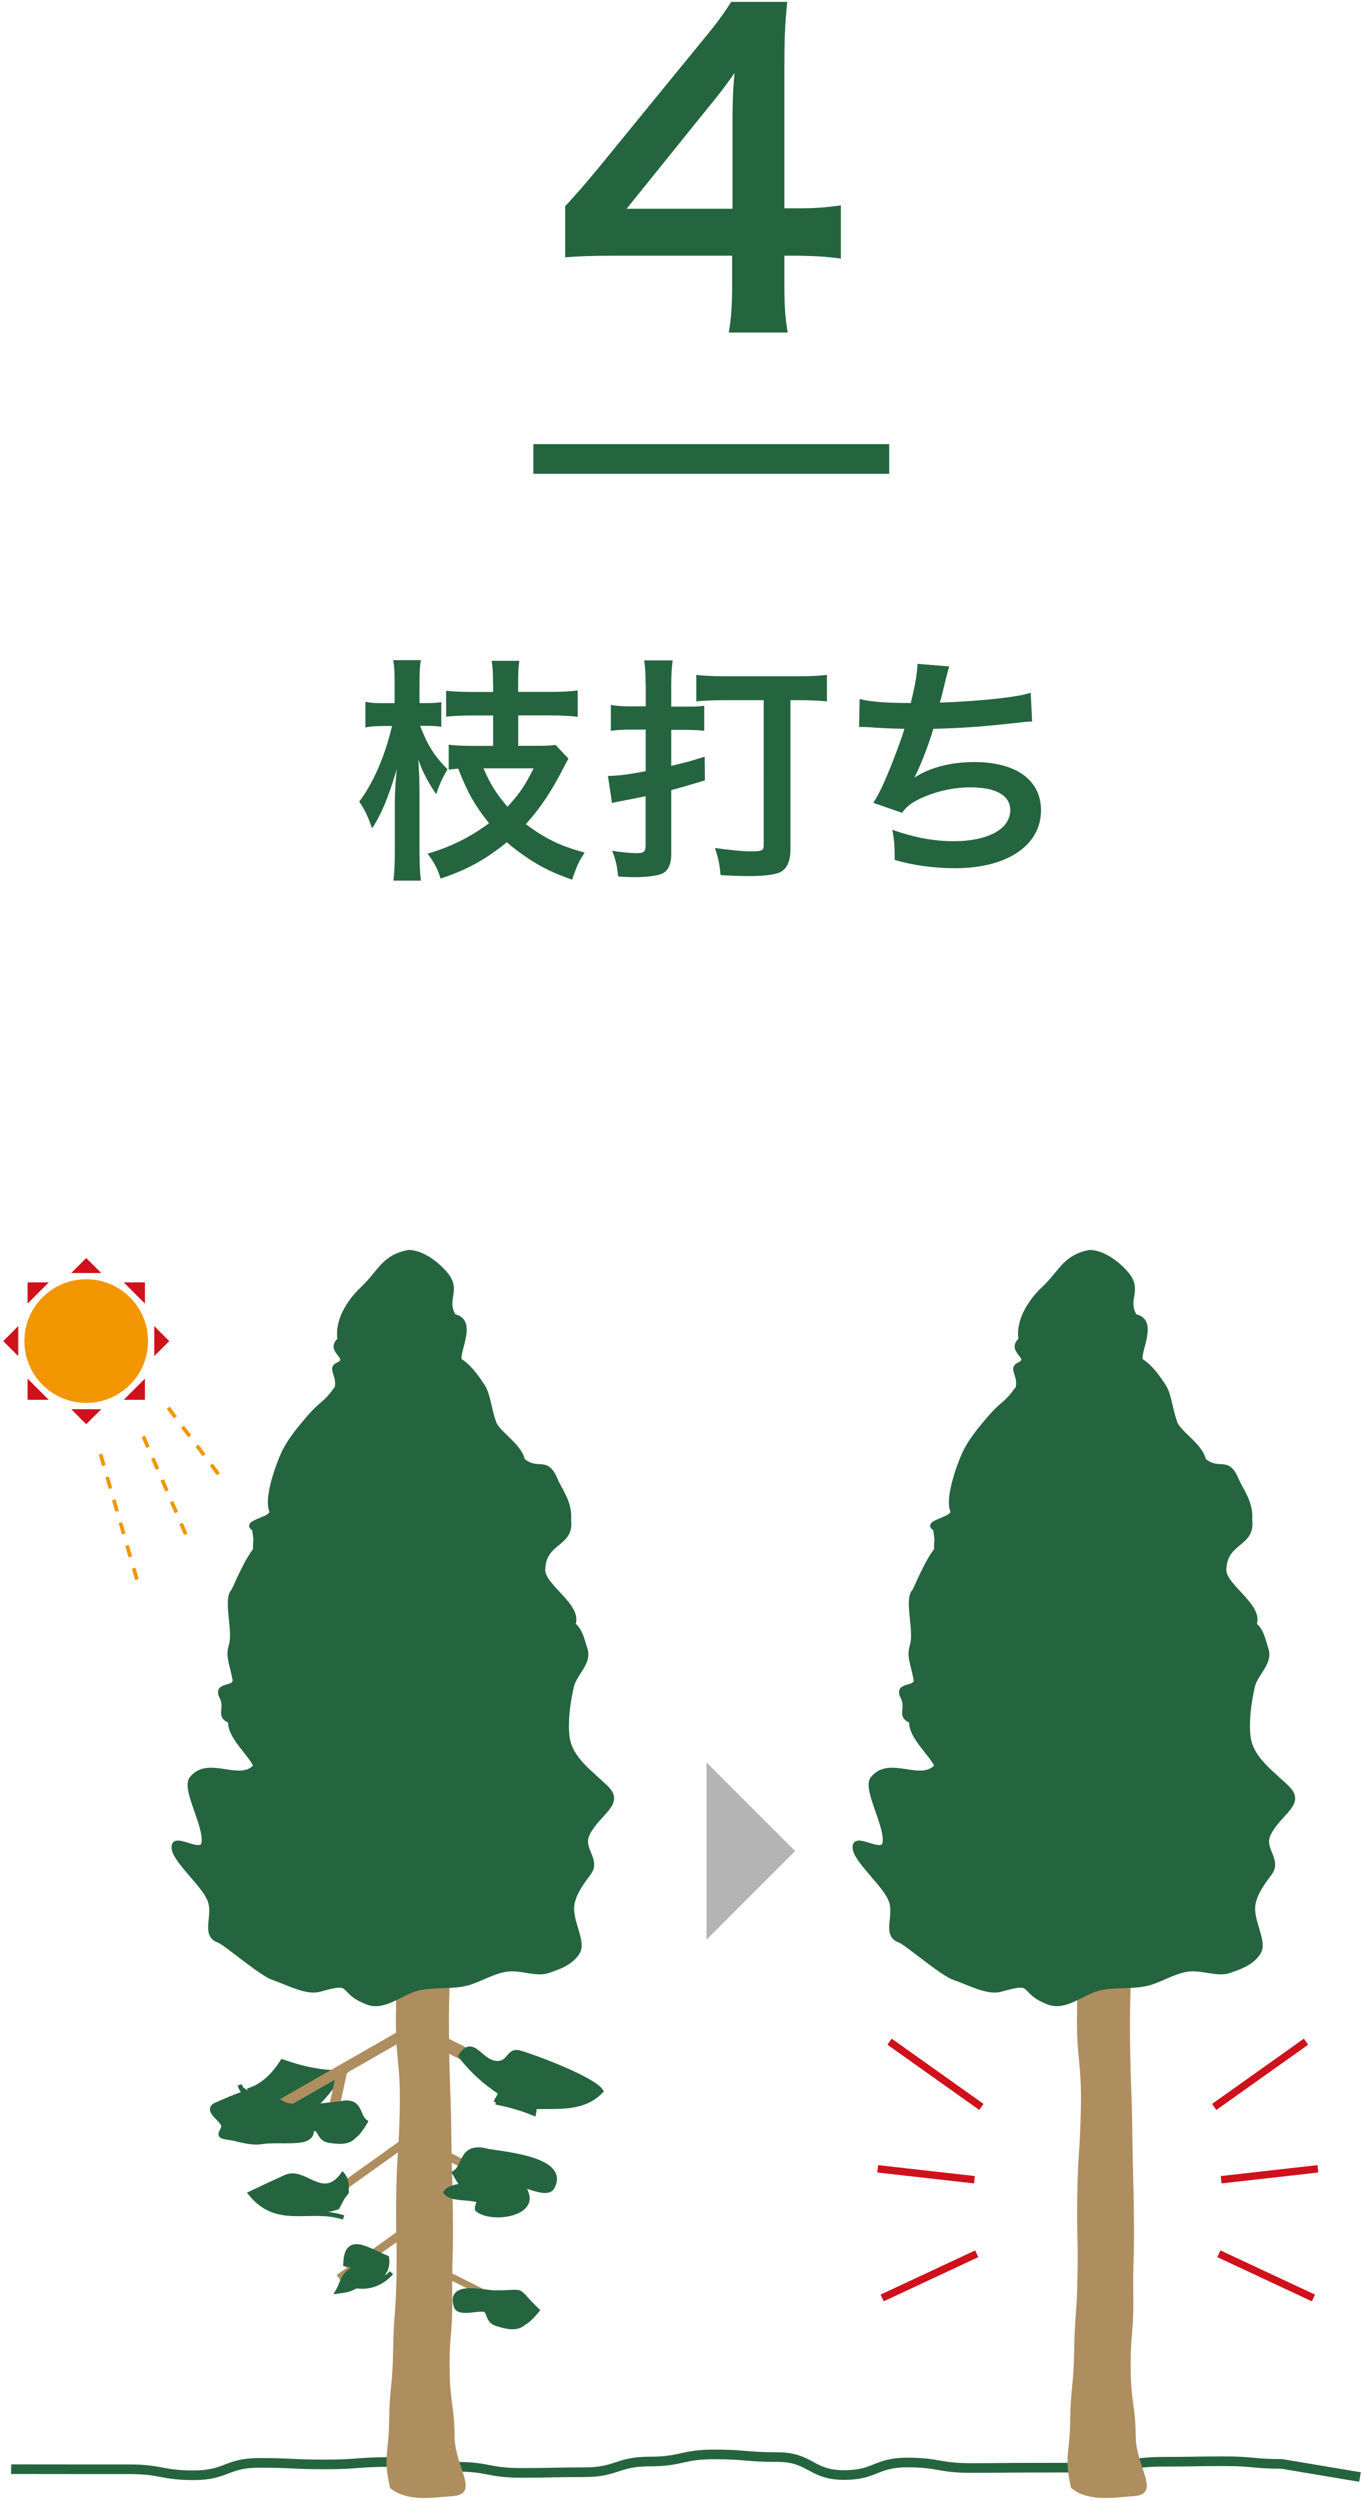 <?xml version="1.0" encoding="utf-8"?>
<svg version="1.1" xmlns="http://www.w3.org/2000/svg" xmlns:xlink="http://www.w3.org/1999/xlink" x="0px"
	 y="0px" width="184px" height="337px" viewBox="0 0 184 337" style="enable-background:new 0 0 184 337;" xml:space="preserve">
<style type="text/css">
	.st0{fill:#24653F;}
	.st1{fill:#24653F;stroke:#24653F;stroke-width:0.6;}
	.st2{fill:none;stroke:#24653F;stroke-width:1.3;}
	.st3{fill:#AE8E5F;}
	.st4{fill:#B4B4B5;}
	.st5{fill:none;stroke:#CF111B;}
	.st6{fill:none;stroke:#AE8E5F;stroke-width:1.4;}
	.st7{fill:none;stroke:#AE8E5F;stroke-width:1.1;}
	.st8{fill:none;stroke:#AE8E5F;stroke-width:1.8;}
	.st9{fill:none;stroke:#AE8E5F;stroke-width:0.9;}
	.st10{fill:#F29600;}
	.st11{fill:#CF111B;}
	.st12{fill:none;stroke:#F29600;stroke-width:0.5;stroke-dasharray:1.6;}
	.st13{fill:none;stroke:#24653F;stroke-width:4;stroke-miterlimit:10;}
</style>
<path class="st0" d="M56.69,97.88c0.99,2.59,1.92,4.06,3.68,5.82c-0.8,1.41-0.93,1.7-1.54,3.36c-1.15-1.73-1.82-2.98-2.4-4.67
	c0.03,0.67,0.03,0.67,0.13,2.37c0,0.13,0,0.29,0.03,2.11v7.9c0,1.7,0.06,2.94,0.19,3.94h-3.71c0.13-1.02,0.19-2.3,0.19-3.94v-6.62
	c0-1.25,0.1-2.94,0.26-4.45c-1.09,3.68-2.08,6.11-3.33,7.97c-0.48-1.44-0.96-2.46-1.73-3.62c1.86-2.4,3.52-6.24,4.42-10.18h-1.22
	c-0.96,0-1.63,0.06-2.37,0.19V94.6c0.67,0.16,1.31,0.19,2.4,0.19h1.54v-2.66c0-1.44-0.03-2.27-0.19-3.14h3.74
	c-0.16,0.86-0.19,1.79-0.19,3.1v2.69h0.99c0.9,0,1.38-0.03,1.95-0.13v3.33c-0.61-0.1-1.15-0.13-1.89-0.13h-0.95V97.88z M66.51,92.31
	c0-1.7-0.06-2.4-0.19-3.23h3.74c-0.13,0.83-0.16,1.54-0.16,3.2v0.99h4.35c1.54,0,2.69-0.06,3.68-0.19v3.55
	c-1.09-0.13-2.21-0.19-3.65-0.19h-4.37v4.1h2.72c1.02,0,1.76-0.03,2.3-0.13l1.76,1.86c-0.16,0.29-0.22,0.35-0.54,0.99
	c-1.73,3.39-3.2,5.6-5.22,7.84c2.66,1.98,4.58,2.91,7.94,3.84c-0.8,1.22-1.02,1.7-1.7,3.65c-2.59-0.93-3.9-1.57-5.79-2.78
	c-1.18-0.8-2.11-1.47-3.01-2.27c-2.91,2.37-5.38,3.71-8.93,4.9c-0.42-1.34-0.9-2.24-1.76-3.36c3.17-0.93,5.66-2.18,8.29-4.1
	c-1.95-2.46-2.85-4.03-4.16-7.36c-0.67,0.06-0.83,0.06-1.28,0.13v-3.36c0.67,0.1,1.79,0.16,3.14,0.16h2.85v-4.1h-2.69
	c-1.5,0-2.62,0.06-3.65,0.16v-3.49c0.86,0.1,2.08,0.16,3.65,0.16h2.69v-0.97H66.51z M65.23,103.58c0.8,1.92,1.66,3.36,3.23,5.18
	c1.7-1.86,2.37-2.88,3.52-5.18H65.23z"/>
<path class="st0" d="M87.09,92.28c0-1.41-0.06-2.3-0.19-3.26h3.84c-0.13,0.99-0.19,1.86-0.19,3.23v3.01h2.53
	c0.7,0,1.28-0.03,1.92-0.13v3.39c-0.8-0.1-1.66-0.13-2.66-0.13h-1.79v4.86c2.05-0.51,2.62-0.64,4.51-1.25l0.03,3.2
	c-2.34,0.7-3.1,0.93-4.54,1.31v8.67c0,1.31-0.42,2.21-1.22,2.59c-0.67,0.29-2.08,0.48-3.74,0.48c-0.58,0-1.38-0.03-2.21-0.1
	c-0.16-1.54-0.32-2.24-0.8-3.46c1.41,0.22,2.46,0.32,3.39,0.32c0.86,0,1.12-0.22,1.12-0.96v-6.72c-1.06,0.22-1.66,0.35-3.52,0.7
	c-0.38,0.06-0.61,0.13-1.02,0.22l-0.54-3.65c1.5-0.03,2.53-0.16,5.09-0.64v-5.6h-1.95c-1.09,0-1.79,0.03-2.75,0.16v-3.49
	c0.77,0.13,1.47,0.19,2.5,0.19h2.21v-2.94H87.09z M97.55,94.39c-1.34,0-2.62,0.06-3.62,0.16v-3.58c0.86,0.13,2.14,0.19,3.74,0.19
	h10.14c1.6,0,2.88-0.06,3.74-0.19v3.58c-0.96-0.1-2.34-0.16-3.74-0.16h-1.18v20.13c0,1.54-0.48,2.59-1.34,3.04
	c-0.7,0.35-2.18,0.54-4.22,0.54c-1.06,0-2.18-0.03-3.87-0.13c-0.13-1.54-0.32-2.4-0.77-3.65c2.5,0.32,3.78,0.45,4.99,0.45
	c1.34,0,1.6-0.13,1.6-0.83V94.39H97.55z"/>
<path class="st0" d="M115.96,94.23c1.47,0.38,3.62,0.54,6.91,0.54c0.61-2.56,0.83-3.9,0.9-5.28l4.29,0.35
	c-0.19,0.58-0.19,0.58-0.51,1.86c-0.58,2.4-0.58,2.4-0.77,3.01c2.43-0.06,6.05-0.32,8.16-0.58c2.37-0.29,2.98-0.42,4.1-0.74
	l0.19,3.87c-0.74,0.03-1.02,0.06-1.86,0.16c-4.64,0.51-7.46,0.74-11.46,0.83c-0.67,2.27-1.89,5.34-2.53,6.5v0.06
	c2.14-1.38,4.93-2.08,8.06-2.08c5.63,0,8.99,2.43,8.99,6.5c0,4.74-4.58,7.81-11.58,7.81c-2.85,0-5.66-0.38-8.16-1.12
	c0-1.82-0.03-2.46-0.32-4.06c2.88,1.02,5.57,1.54,8.26,1.54c4.64,0,7.65-1.63,7.65-4.19c0-1.98-1.92-3.07-5.38-3.07
	c-2.37,0-4.83,0.58-6.88,1.57c-1.18,0.58-1.76,1.06-2.34,1.86l-3.87-1.34c0.48-0.77,1.02-1.76,1.5-2.88
	c1.06-2.43,2.24-5.54,2.69-7.1c-1.7-0.03-3.14-0.1-4.83-0.22C116.72,98,116.4,98,116.15,98c-0.03,0-0.13,0-0.26,0L115.96,94.23z"/>
<path class="st0" d="M113.43,34.86c-2.07-0.28-3.25-0.34-5.6-0.39h-2.02v3.98c0,2.86,0.11,4.31,0.45,6.38h-7.95
	c0.34-1.96,0.45-3.7,0.45-6.5v-3.86H83.24c-3.3,0-5.1,0.06-7,0.22V27.8c1.9-2.07,2.52-2.8,4.48-5.15L93.99,6.41
	c2.46-2.97,3.36-4.14,4.65-6.16h7.56c-0.34,3.25-0.39,5.21-0.39,9.46v18.37h1.96c2.24,0,3.58-0.11,5.66-0.39V34.86z M98.81,16.55
	c0-2.63,0.06-4.42,0.28-6.72c-1.12,1.62-1.79,2.52-3.81,4.98L84.53,28.14h14.28V16.55z"/>
<path class="st1" d="M33.41,281.83c2.04-0.58,3.54-2.14,4.68-3.92c2.66,0.93,5.59,1.63,8.42,1.41c-1.75,1.45-3.33,5.19-6.54,5.72
	c-2.05,0.34-7.13-1.85-7.62-3.99"/>
<path class="st2" d="M1.5,332.86c0.38,0.01,15.46,0.01,15.94,0.01c4.35,0,4.35,0.81,8.7,0.81c4.41,0,4.41-1.67,8.81-1.67
	c4.47,0,4.47,0.21,8.94,0.21c4.37,0,4.37-0.33,8.74-0.33c4.46,0,4.46,0.64,8.91,0.64c4.37,0,4.37,0.83,8.73,0.83
	c4.28,0,4.28-0.09,8.56-0.09c4.4,0,4.4-1.44,8.8-1.44c4.34,0,4.34-0.96,8.68-0.96c4.29,0,4.29,0.36,8.57,0.36
	c4.49,0,4.49,2.42,8.98,2.42c4.26,0,4.26-1.69,8.51-1.69c4.28,0,4.28,0.74,8.56,0.74c4.35,0,4.35-0.04,8.7-0.04
	c4.21,0,4.21-0.01,8.41-0.01c4.43,0,4.43-0.79,8.86-0.79c4.15,0,4.15-0.07,8.3-0.07c3.86,0,3.86,0.36,7.72,0.36l10.54,1.77"/>
<path class="st3" d="M52.61,335.38c-0.95-4.31-0.18-4.43-0.12-8.97c0.06-4.66,0.46-4.64,0.54-9.47c0.08-4.97,0.37-4.96,0.45-10.12
	c0.09-5.35-0.11-5.37-0.03-10.92c0.09-5.84,0.38-5.82,0.48-11.89c0.1-6.19-0.61-6.22-0.52-12.67c0.1-6.96,0.02-6.96,0.12-14.23
	c0.1-7.36,0.37-7.35,0.48-15.05c0.12-7.9-0.19-7.91-0.08-16.18c0.11-8.29-2.14-9.37,0.62-17.07c1.26-3.51,4.47-0.46,5.31,3.23
	c2.01,8.81-0.63,9.44-0.51,18.27c0.12,8.35,0.84,8.32,0.93,16.29c0.09,7.59,0.34,7.57,0.42,14.83c0.07,6.95-0.21,6.96-0.13,13.63
	c0.08,6.45,0.24,6.45,0.31,12.64c0.07,5.84,0.16,5.83,0.22,11.45c0.06,5.36-0.16,5.36-0.09,10.52c0.06,5.01-0.42,5.03-0.35,9.86
	c0.06,4.58,0.62,4.57,0.67,9c0.05,4.16,3.62,7.8-0.48,7.98C58.83,336.6,55.07,337.42,52.61,335.38z"/>
<path class="st1" d="M77.32,219c1.03-2.48-4.13-5.18-4.07-7.39c0.09-3.92,3.94-3.28,3.49-6.71c0.2-2.36-1.23-4.05-1.77-5.35
	c-1.28-3.12-2.36-0.94-4.46-2.7c-0.39-2.02-3.38-3.63-3.88-5.11c-0.73-2.15-0.74-3.69-1.54-4.93c-1.35-2.1-2.39-3.01-3.11-3.42
	c-0.3-1.41,2.14-5.37-0.75-5.95c-1.32-2.14,0.53-3.32-0.82-5.31c-0.7-1.04-3.08-3.33-5.32-3.33c-3.42,0.69-3.76,2.64-6.25,4.99
	c-1.63,1.53-3.46,4.23-3.01,6.8c-1.81,1.55,1.78,2.44-0.29,3.39c-1.08,0.5,0.24,1.35-0.09,3.09c-1.75,2.47-1.92,1.81-4.03,4.31
	c-1.25,1.48-2.51,3-3.29,4.77c-0.79,1.8-2.18,5.82-1.53,7.47c0.48,1.23-4.03,1.55-2.3,2.48c0.44,3.58,0.15-0.46,0.12,2.85
	c-1.18,1.54-2.08,3.7-2.92,5.51c-1.17,1.04,0.28,5.36-0.33,7.34c-0.47,1.52,0.07,2.36,0.49,4.55c0.29,1.48-2.67,0.53-1.79,2.36
	c0.91,1.66-0.62,2.58,1.21,3.31c-0.21,2.07,2.86,4.55,3.4,6.07c-2.17,2.44-6.39-1.2-8.65,1.69c-1.08,1.38,2.06,6.43,1.64,8.7
	c-0.33,1.78-4.47-1.56-3.99,0.85c0.32,1.62,3.9,4.71,4.73,6.64c1.01,2.14-0.93,4.85,1.29,5.62c0.86,0.29,5.65,4.43,7.27,5
	c2.19,0.77,4.62,2.12,6.38,1.61c4.89-1.42,2.38,0.21,6.45,1.75c2.31,0.87,4.57-1.41,6.89-1.93c2.26-0.5,4.76-0.07,6.9-0.76
	c1.6-0.51,3.38-1.62,5.2-1.79c1.85-0.17,3.79,0.76,5.39,0.21c1.47-0.51,3.1-1.08,3.96-2.51c0.83-1.38-0.89-3.9-0.79-6.05
	c0.09-1.77,1.48-3.51,2.28-4.59c1.39-1.86-1.19-3.25-0.15-5.33c1.43-2.85,4.65-4.02,2.6-6.1c-1.96-2-4.98-3.91-5.35-6.98
	c-0.25-2.09,0.1-4.69,0.6-6.81c0.4-1.71,2.39-3.12,1.85-4.91C78.39,220.44,78.19,219.72,77.32,219z"/>
<path class="st3" d="M144.48,335.38c-0.95-4.31-0.18-4.43-0.12-8.97c0.06-4.66,0.46-4.64,0.54-9.47c0.08-4.97,0.37-4.96,0.45-10.12
	c0.09-5.35-0.11-5.37-0.03-10.92c0.09-5.84,0.38-5.82,0.49-11.89c0.1-6.19-0.61-6.22-0.52-12.67c0.1-6.96,0.02-6.96,0.12-14.23
	c0.11-7.36,0.37-7.35,0.48-15.05c0.12-7.9-0.19-7.91-0.08-16.18c0.11-8.29-2.14-9.37,0.62-17.07c1.25-3.51,4.47-0.46,5.31,3.23
	c2.01,8.81-0.63,9.44-0.51,18.27c0.12,8.35,0.84,8.32,0.93,16.29c0.09,7.59,0.34,7.57,0.42,14.83c0.07,6.95-0.21,6.96-0.14,13.63
	c0.08,6.45,0.24,6.45,0.31,12.64c0.07,5.84,0.16,5.83,0.22,11.45c0.06,5.36-0.16,5.36-0.09,10.52c0.06,5.01-0.42,5.03-0.35,9.86
	c0.06,4.58,0.63,4.57,0.68,9c0.05,4.16,3.62,7.8-0.48,7.98C150.7,336.6,146.94,337.42,144.48,335.38z"/>
<path class="st1" d="M169.2,219c1.03-2.48-4.13-5.18-4.07-7.39c0.09-3.92,3.94-3.28,3.49-6.71c0.2-2.36-1.23-4.05-1.77-5.35
	c-1.28-3.12-2.36-0.94-4.46-2.7c-0.4-2.02-3.38-3.63-3.89-5.11c-0.73-2.15-0.74-3.69-1.54-4.93c-1.35-2.1-2.39-3.01-3.11-3.42
	c-0.3-1.41,2.14-5.37-0.75-5.95c-1.32-2.14,0.53-3.32-0.81-5.31c-0.7-1.04-3.08-3.33-5.32-3.33c-3.42,0.69-3.75,2.64-6.26,4.99
	c-1.63,1.53-3.46,4.23-3.01,6.8c-1.81,1.55,1.77,2.44-0.29,3.39c-1.08,0.5,0.24,1.35-0.09,3.09c-1.75,2.47-1.91,1.81-4.03,4.31
	c-1.25,1.48-2.51,3-3.29,4.77c-0.79,1.8-2.18,5.82-1.53,7.47c0.48,1.23-4.02,1.55-2.3,2.48c0.44,3.58,0.14-0.46,0.12,2.85
	c-1.18,1.54-2.08,3.7-2.92,5.51c-1.17,1.04,0.28,5.36-0.33,7.34c-0.46,1.52,0.07,2.36,0.49,4.55c0.29,1.48-2.67,0.53-1.79,2.36
	c0.91,1.66-0.61,2.58,1.21,3.31c-0.21,2.07,2.86,4.55,3.4,6.07c-2.18,2.44-6.39-1.2-8.65,1.69c-1.08,1.38,2.06,6.43,1.64,8.7
	c-0.34,1.78-4.47-1.56-3.99,0.85c0.32,1.62,3.9,4.71,4.73,6.64c1.02,2.14-0.93,4.85,1.29,5.62c0.86,0.29,5.65,4.43,7.27,5
	c2.2,0.77,4.62,2.12,6.38,1.61c4.89-1.42,2.38,0.21,6.45,1.75c2.31,0.87,4.57-1.41,6.89-1.93c2.26-0.5,4.76-0.07,6.9-0.76
	c1.61-0.51,3.38-1.62,5.2-1.79c1.85-0.17,3.79,0.76,5.39,0.21c1.47-0.51,3.1-1.08,3.96-2.51c0.83-1.38-0.89-3.9-0.79-6.05
	c0.09-1.77,1.48-3.51,2.28-4.59c1.38-1.86-1.19-3.25-0.15-5.33c1.43-2.85,4.65-4.02,2.6-6.1c-1.96-2-4.98-3.91-5.35-6.98
	c-0.25-2.09,0.1-4.69,0.59-6.81c0.41-1.71,2.4-3.12,1.85-4.91C170.27,220.44,170.07,219.72,169.2,219z"/>
<polygon class="st4" points="95.31,261.48 95.31,237.58 107.26,249.53 "/>
<line class="st5" x1="120" y1="275.23" x2="132.39" y2="284.03"/>
<line class="st5" x1="118.4" y1="292.37" x2="131.45" y2="293.84"/>
<line class="st5" x1="119" y1="309.78" x2="131.76" y2="303.82"/>
<line class="st5" x1="176.18" y1="275.23" x2="163.79" y2="284.03"/>
<line class="st5" x1="177.78" y1="292.37" x2="164.73" y2="293.84"/>
<line class="st5" x1="177.18" y1="309.78" x2="164.42" y2="303.82"/>
<line class="st6" x1="54.13" y1="274.43" x2="36.19" y2="284.69"/>
<line class="st7" x1="58.29" y1="289.61" x2="70.16" y2="295.55"/>
<line class="st8" x1="58.41" y1="274.78" x2="73.26" y2="282.19"/>
<line class="st9" x1="58.75" y1="305.85" x2="68.54" y2="310.74"/>
<line class="st6" x1="46.19" y1="278.95" x2="44.66" y2="286.04"/>
<line class="st7" x1="54.76" y1="288.7" x2="45.73" y2="295.15"/>
<line class="st7" x1="54.76" y1="300.68" x2="45.73" y2="307.13"/>
<path class="st1" d="M69.65,308.98c-0.47-0.03-1.22,0.07-2.76,0.08c-1.62,0.02-6.45-1.42-5.37,1.85c0.38,1.17,3.07,0.17,3.91,0.48
	c0.57,0.22,0.31,1.5,1.59,1.89c1.21,0.37,2.64,0.76,3.58-0.08c0.69-0.36,1.37-1.14,1.88-1.75
	C70.41,309.46,70.49,309.03,69.65,308.98z"/>
<path class="st1" d="M65.39,289.87c-3.22-0.63-2.61,2.1-4.1,3.05c0.3,0.54,0.66,1.17,1.08,1.71c-1.07,0.15-1.95,0.41-2.25,0.91
	c0.7,0.99,3.14,0.63,4.39,1.08c0.24,0.27-0.32,0.93-0.12,1.24c1.76,1.47,7.35,0.78,6.71-1.92c-0.18-0.75-0.5-1.18-0.98-1.41
	c1.28,0.15,3.75,1.51,4.4,0.31C76.77,290.7,66.33,290.27,65.39,289.87z"/>
<path class="st1" d="M46.18,283.5c-0.43,0.16-3.2,0.23-5.27,0.84c-0.21-0.32-0.67-0.37-1.98-0.52c-1.37-0.16-2.74-2.25-4.56-1.97
	c-1.69,0.26-3.88,1.31-5.1,1.82c-1.82,0.76,0.73,2,0.86,2.85c0.12,0.81-1.21,1.42,0.59,1.63c1.37,0.16,2.88,0.86,4.71,0.58
	c1.7-0.26,4.59,0.13,5.81-0.38c0.72-0.3,0.86-0.78,0.76-1.3c0.24-0.05,0.46-0.07,0.61-0.04c0.57,0.12,0.52,1.38,1.79,1.56
	c1.19,0.18,2.61,0.34,3.38-0.6c0.6-0.44,1.14-1.28,1.53-1.94C48.16,285.24,48.74,283.11,46.18,283.5z"/>
<path class="st1" d="M46.35,298.93c-4.56-1.51-8.9,1.3-12.57-3.24c1.58-0.76,3.16-1.5,4.75-2.21c2.6-1.17,4.96,3.41,7.69-0.32
	c0.59,0.74,0.57,1.46,0.52,2.41c-0.76,0.9-0.66,0.99-1.22,1.99c-1.43,0.5-3.19,0.65-4.8,0.44"/>
<path class="st1" d="M52.8,306.37c-1.26,1.45-2.98,2.09-4.73,1.8c-1.1,0.58-1.2,0.53-2.52,0.73c0.79-1.39,0.52-2.19,2.42-3.22
	c-0.44-0.37-0.86-0.26-1.37-0.43c0.1-4.16,2.96-1.93,5.59-0.89c0.41,2.95-2.59,3.47-5.13,4.1"/>
<path class="st1" d="M66.89,283.41c0.19-0.59,0.52-0.74,0.56-1.35c-2.01-1.31-3.91-3.02-5.32-4.9c1.69-2.61,2.58,0.78,4.81,0.96
	c1.84,0.15,1.58-1.88,3.17-1.41c2.23,0.64,9.97,3.58,10.98,5.18c-2.45,2.53-5.7,2.03-9.01,2.14c0.02,0.3-0.01,0.59-0.07,0.88
	C70.54,284.29,68.64,283.74,66.89,283.41"/>
<path class="st10" d="M19.97,180.79c0,4.6-3.74,8.33-8.34,8.33s-8.34-3.73-8.34-8.33c0-4.61,3.73-8.34,8.34-8.34
	S19.97,176.18,19.97,180.79z"/>
<polygon class="st11" points="9.61,171.61 11.63,169.59 13.66,171.61 "/>
<polygon class="st11" points="13.66,189.97 11.63,191.99 9.61,189.97 "/>
<polygon class="st11" points="16.69,172.87 19.55,172.87 19.55,175.73 "/>
<polygon class="st11" points="6.58,188.7 3.72,188.7 3.72,185.85 "/>
<polygon class="st11" points="20.81,178.76 22.83,180.79 20.81,182.81 "/>
<polygon class="st11" points="2.46,182.81 0.44,180.79 2.46,178.76 "/>
<polygon class="st11" points="19.55,185.85 19.55,188.7 16.69,188.7 "/>
<polygon class="st11" points="3.72,175.73 3.72,172.87 6.58,172.87 "/>
<line class="st12" x1="13.56" y1="196.04" x2="18.9" y2="214.4"/>
<line class="st12" x1="19.33" y1="193.63" x2="25.26" y2="207.29"/>
<line class="st12" x1="22.7" y1="189.78" x2="30.08" y2="199.54"/>
<line class="st13" x1="71.95" y1="61.87" x2="119.95" y2="61.87"/>
</svg>

